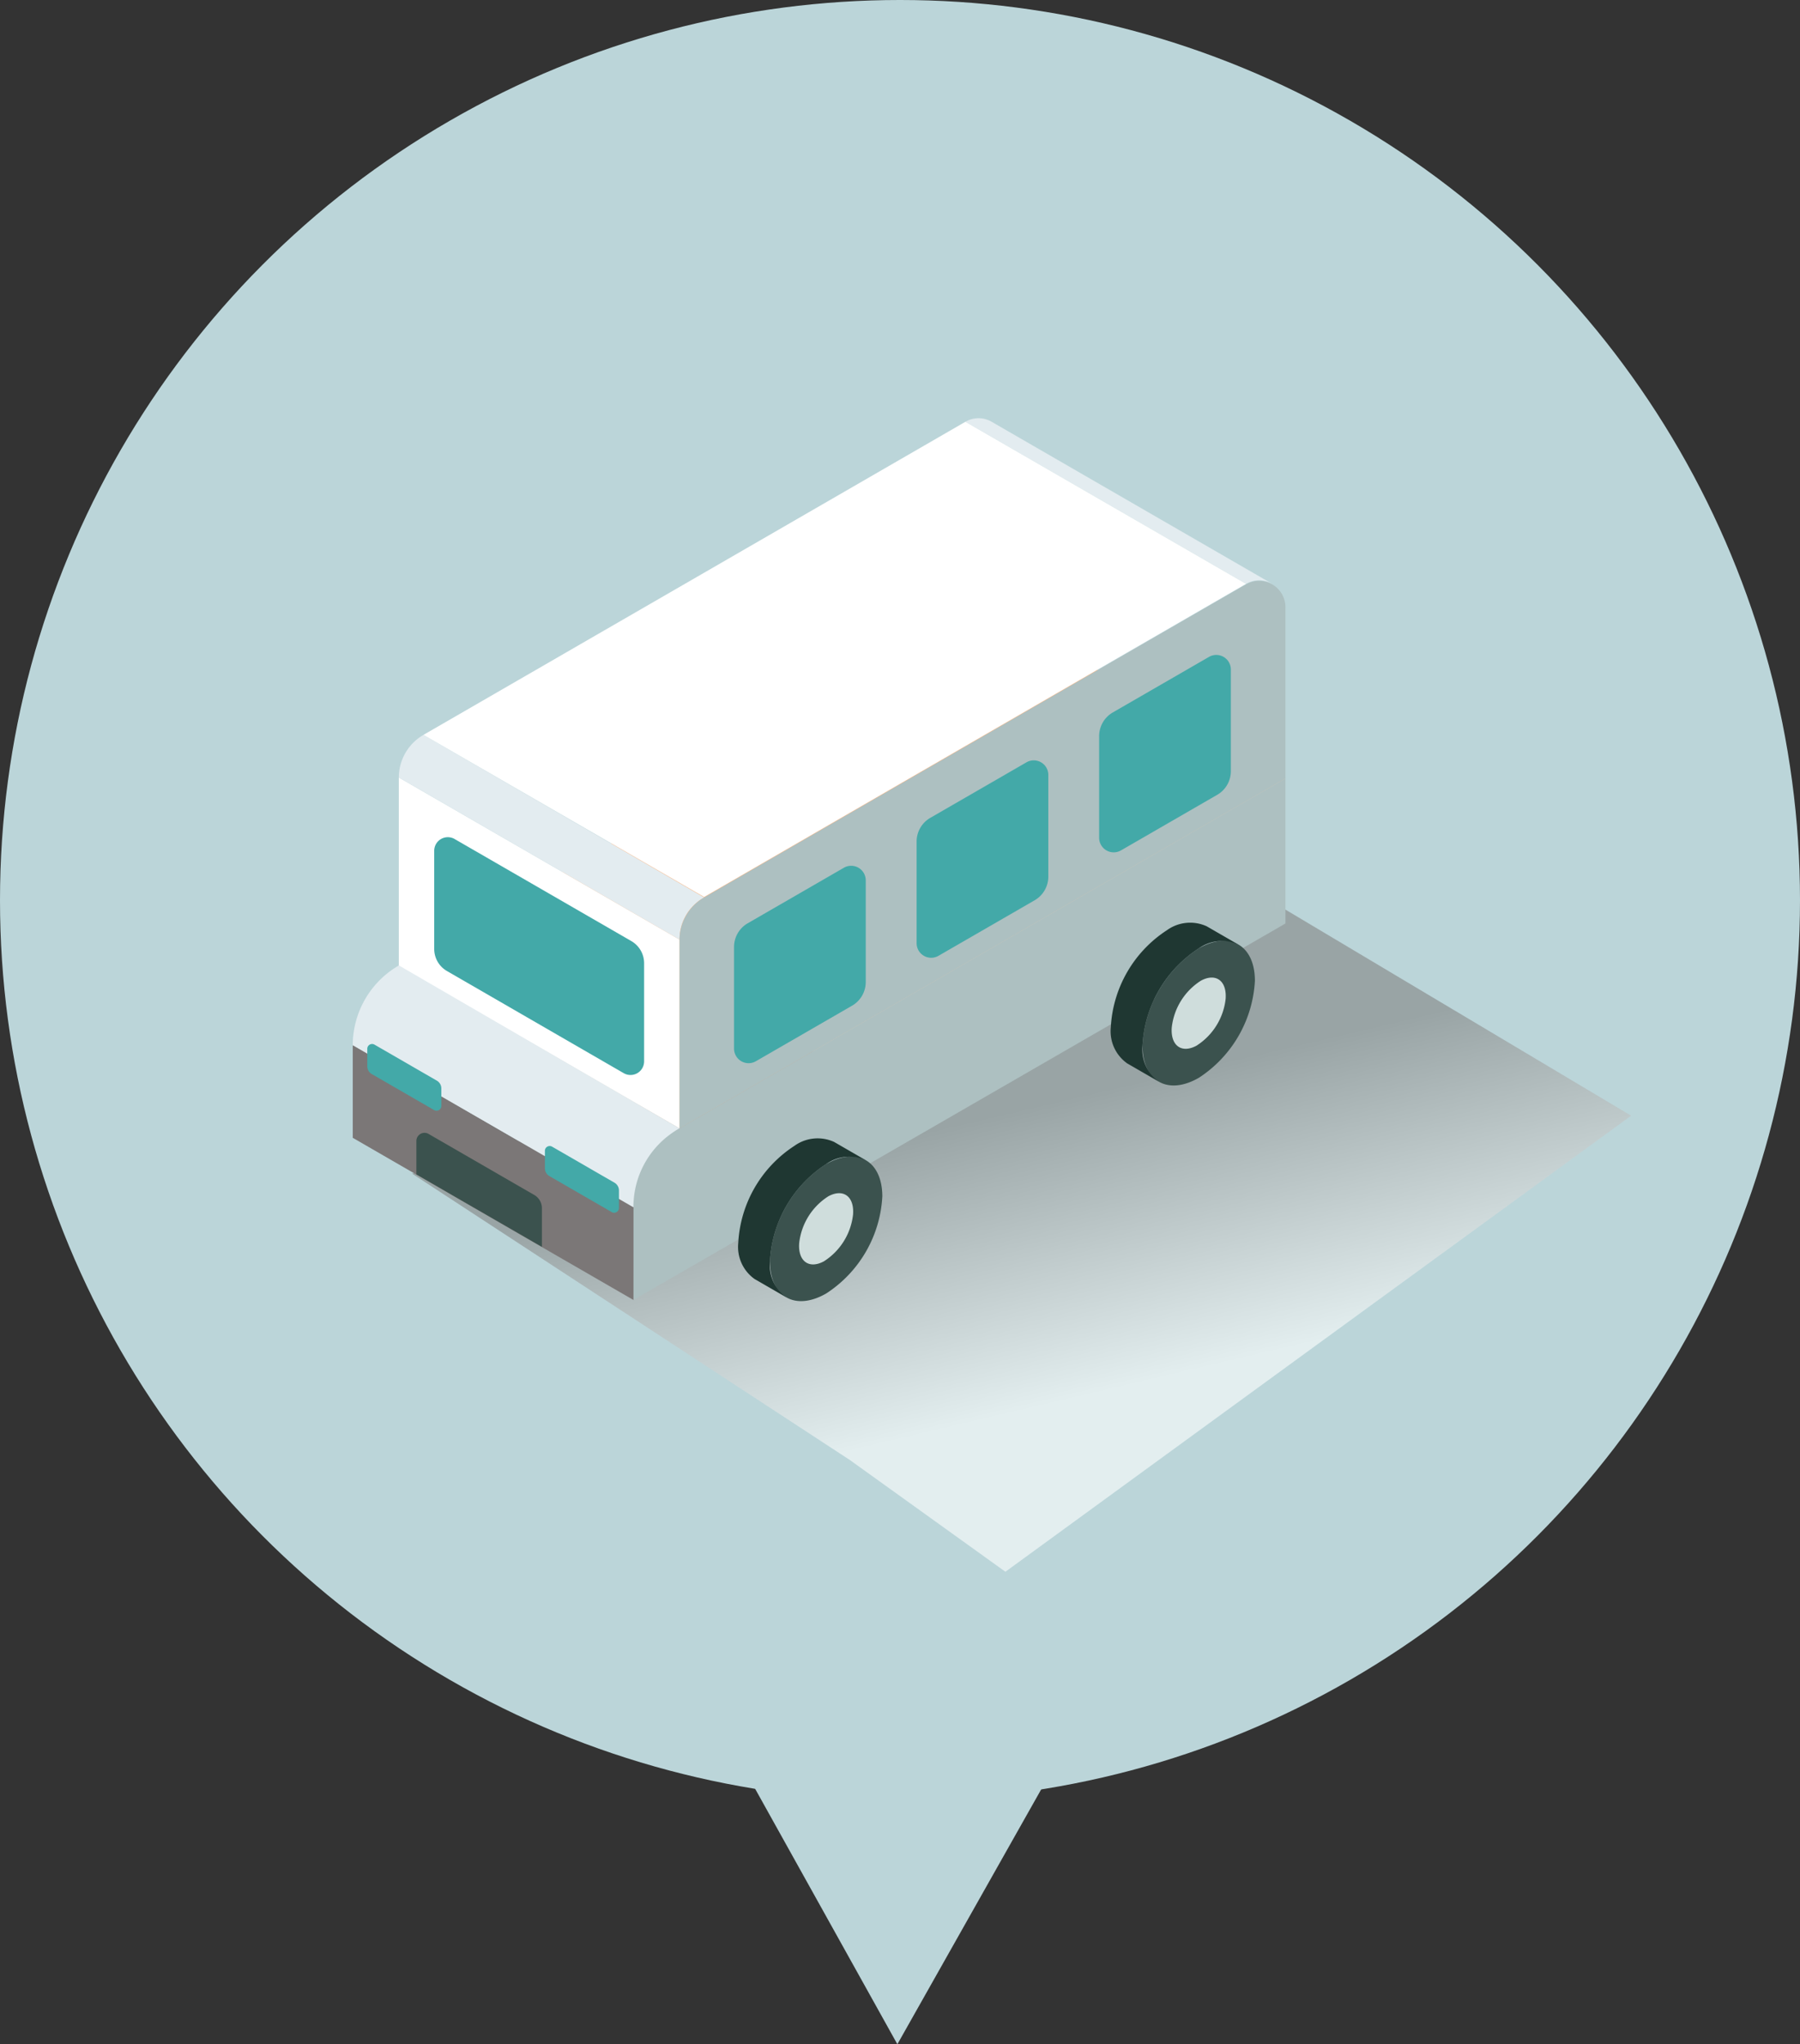 <svg xmlns="http://www.w3.org/2000/svg" xmlns:xlink="http://www.w3.org/1999/xlink" width="171" height="194.142" viewBox="0 0 171 194.142">
  <rect x="0" y="0" width="171" height="194.142" fill="#333333" stroke="none"/>
  <defs>
    <linearGradient id="linear-gradient" x1="0.751" y1="0.653" x2="0.584" y2="0.264" gradientUnits="objectBoundingBox">
      <stop offset="0" stop-color="#fff"/>
      <stop offset="1" stop-color="gray"/>
    </linearGradient>
    <clipPath id="clip-path">
      <rect id="長方形_259" data-name="長方形 259" width="88.603" height="83.85" fill="none"/>
    </clipPath>
  </defs>
  <g id="グループ_420" data-name="グループ 420" transform="translate(36.025 36.789)">
    <circle id="楕円形_17" data-name="楕円形 17" cx="85.5" cy="85.5" r="85.5" transform="translate(-36.025 -36.789)" fill="#bbd5d9"/>
    <path id="パス_731" data-name="パス 731" d="M13742.332,4462.712l33.081,19.715-59.446,43.311-14.783-10.617-41.581-27.193Z" transform="translate(-13656.479 -4413.257)" opacity="0.59" fill="url(#linear-gradient)" style="mix-blend-mode: multiply;isolation: isolate"/>
    <path id="パス_732" data-name="パス 732" d="M13691.239,4538.806l18.011,32.336,18.255-32.336Z" transform="translate(-13660.025 -4413.789)" fill="#bbd5d9"/>
    <g id="グループ_459" data-name="グループ 459" transform="translate(-2.513 2.93)">
      <path id="パス_814" data-name="パス 814" d="M11.653,83.354,38.32,98.75,95.882,65.517l-26.667-15.4Z" transform="translate(-7.278 -31.306)" fill="#f7b98b"/>
      <path id="パス_815" data-name="パス 815" d="M38.321,106.286,11.654,90.89v17.929l26.667,15.4Z" transform="translate(-7.279 -56.771)" fill="#fff"/>
      <g id="グループ_458" data-name="グループ 458" transform="translate(0 0)">
        <g id="グループ_457" data-name="グループ 457" clip-path="url(#clip-path)">
          <path id="パス_816" data-name="パス 816" d="M38.321,99.552l-26.667-15.4A4.677,4.677,0,0,1,14,80.108L40.659,95.547a4.55,4.55,0,0,0-2.338,4.005" transform="translate(-7.279 -50.036)" fill="#e3ecf0"/>
          <path id="パス_817" data-name="パス 817" d="M39.343,115.857l-16.792-9.695a1.292,1.292,0,0,0-1.937,1.118V116.6a2.422,2.422,0,0,0,1.211,2.1L38.617,128.4a1.291,1.291,0,0,0,1.937-1.118v-9.324a2.421,2.421,0,0,0-1.211-2.1" transform="translate(-12.876 -66.2)" fill="#43a9a8"/>
          <path id="パス_818" data-name="パス 818" d="M82.692,93.132V75.249A4.678,4.678,0,0,1,85.031,71.2l51.481-29.734a2.5,2.5,0,0,1,3.742,2.16V59.9Z" transform="translate(-51.65 -25.688)" fill="#adc0c1"/>
          <path id="パス_819" data-name="パス 819" d="M181.7,15.731,155.04.338a2.471,2.471,0,0,1,2.485-.006l26.666,15.4a2.471,2.471,0,0,0-2.49,0" transform="translate(-96.839 0)" fill="#e3ecf0"/>
          <path id="パス_820" data-name="パス 820" d="M17.9,30.634,44.562,46.027,96.043,16.293,69.382.9Z" transform="translate(-11.181 -0.562)" fill="#fff"/>
          <path id="パス_821" data-name="パス 821" d="M144,92.014l9.137-5.275a1.383,1.383,0,0,1,2.074,1.2v9.657a2.593,2.593,0,0,1-1.3,2.246l-9.137,5.275a1.383,1.383,0,0,1-2.074-1.2V94.26a2.593,2.593,0,0,1,1.3-2.246" transform="translate(-89.133 -54.061)" fill="#43a9a8"/>
          <path id="パス_822" data-name="パス 822" d="M97.8,118.686l9.137-5.275a1.383,1.383,0,0,1,2.074,1.2v9.657a2.592,2.592,0,0,1-1.3,2.245l-9.137,5.275a1.383,1.383,0,0,1-2.074-1.2v-9.657a2.593,2.593,0,0,1,1.3-2.246" transform="translate(-60.278 -70.721)" fill="#43a9a8"/>
          <path id="パス_823" data-name="パス 823" d="M190.194,65.343l9.137-5.275a1.383,1.383,0,0,1,2.074,1.2v9.657a2.592,2.592,0,0,1-1.3,2.245l-9.137,5.275a1.383,1.383,0,0,1-2.074-1.2V67.589a2.593,2.593,0,0,1,1.3-2.246" transform="translate(-117.987 -37.402)" fill="#43a9a8"/>
          <path id="パス_824" data-name="パス 824" d="M73.377,125.541a4.678,4.678,0,0,0-2.339,4.051V140.66l61.936-35.751V91.134Z" transform="translate(-44.371 -56.923)" fill="#adc0c1"/>
          <path id="パス_825" data-name="パス 825" d="M110.893,187.508a11.728,11.728,0,0,0-5.322,9.218c.009,3.389,2.408,4.755,5.357,3.053a11.729,11.729,0,0,0,5.322-9.218c-.01-3.389-2.408-4.755-5.357-3.053" transform="translate(-65.941 -116.662)" fill="#3b524e"/>
          <path id="パス_826" data-name="パス 826" d="M99.116,195.526l3.01,1.738a3.735,3.735,0,0,1-1.562-3.427,11.729,11.729,0,0,1,5.322-9.218,3.775,3.775,0,0,1,3.788-.378l-3.011-1.738a3.774,3.774,0,0,0-3.786.38,11.728,11.728,0,0,0-5.322,9.218,3.734,3.734,0,0,0,1.562,3.427" transform="translate(-60.933 -113.771)" fill="#1f3732"/>
          <path id="パス_827" data-name="パス 827" d="M115.732,196.355a6.053,6.053,0,0,0-2.773,4.465c-.117,1.706.934,2.473,2.348,1.712a6.053,6.053,0,0,0,2.773-4.465c.118-1.706-.934-2.472-2.348-1.712" transform="translate(-70.55 -122.462)" fill="#cfdddc"/>
          <path id="パス_828" data-name="パス 828" d="M205.18,132.951a11.73,11.73,0,0,0-5.322,9.218c.01,3.389,2.408,4.755,5.357,3.053A11.73,11.73,0,0,0,210.537,136c-.01-3.389-2.408-4.755-5.357-3.053" transform="translate(-124.833 -82.585)" fill="#3b524e"/>
          <path id="パス_829" data-name="パス 829" d="M193.4,140.968l3.01,1.738a3.735,3.735,0,0,1-1.562-3.427,11.728,11.728,0,0,1,5.322-9.218,3.773,3.773,0,0,1,3.788-.379l-3.011-1.738a3.775,3.775,0,0,0-3.786.38,11.728,11.728,0,0,0-5.322,9.218,3.734,3.734,0,0,0,1.562,3.427" transform="translate(-119.825 -79.694)" fill="#1f3732"/>
          <path id="パス_830" data-name="パス 830" d="M210.02,141.8a6.053,6.053,0,0,0-2.773,4.465c-.117,1.706.934,2.473,2.348,1.712a6.054,6.054,0,0,0,2.773-4.465c.118-1.706-.934-2.472-2.348-1.712" transform="translate(-129.443 -88.385)" fill="#cfdddc"/>
          <path id="パス_831" data-name="パス 831" d="M26.667,174.005,0,158.609v8.8l26.667,15.4Z" transform="translate(0 -99.069)" fill="#7b7777"/>
          <path id="パス_832" data-name="パス 832" d="M27.3,186.693l-10.044-5.8a.772.772,0,0,0-1.158.669v3.172l11.926,6.886v-3.674a1.448,1.448,0,0,0-.724-1.254" transform="translate(-10.054 -112.923)" fill="#3b524e"/>
          <path id="パス_833" data-name="パス 833" d="M26.667,161.406,0,146.01a8.751,8.751,0,0,1,4.386-7.572l26.655,15.476a8.512,8.512,0,0,0-4.374,7.492" transform="translate(0 -86.47)" fill="#e3ecf0"/>
          <path id="パス_834" data-name="パス 834" d="M10.284,161.8l-5.923-3.42a.456.456,0,0,0-.684.395v1.66a.854.854,0,0,0,.427.74l5.923,3.42a.456.456,0,0,0,.684-.395v-1.66a.854.854,0,0,0-.427-.74" transform="translate(-2.297 -98.89)" fill="#43a9a8"/>
          <path id="パス_835" data-name="パス 835" d="M55.231,187.605l-5.923-3.42a.455.455,0,0,0-.683.395v1.66a.854.854,0,0,0,.427.74l5.923,3.42a.456.456,0,0,0,.684-.395v-1.66a.854.854,0,0,0-.427-.74" transform="translate(-30.371 -115.005)" fill="#43a9a8"/>
        </g>
      </g>
    </g>
  </g>
</svg>
